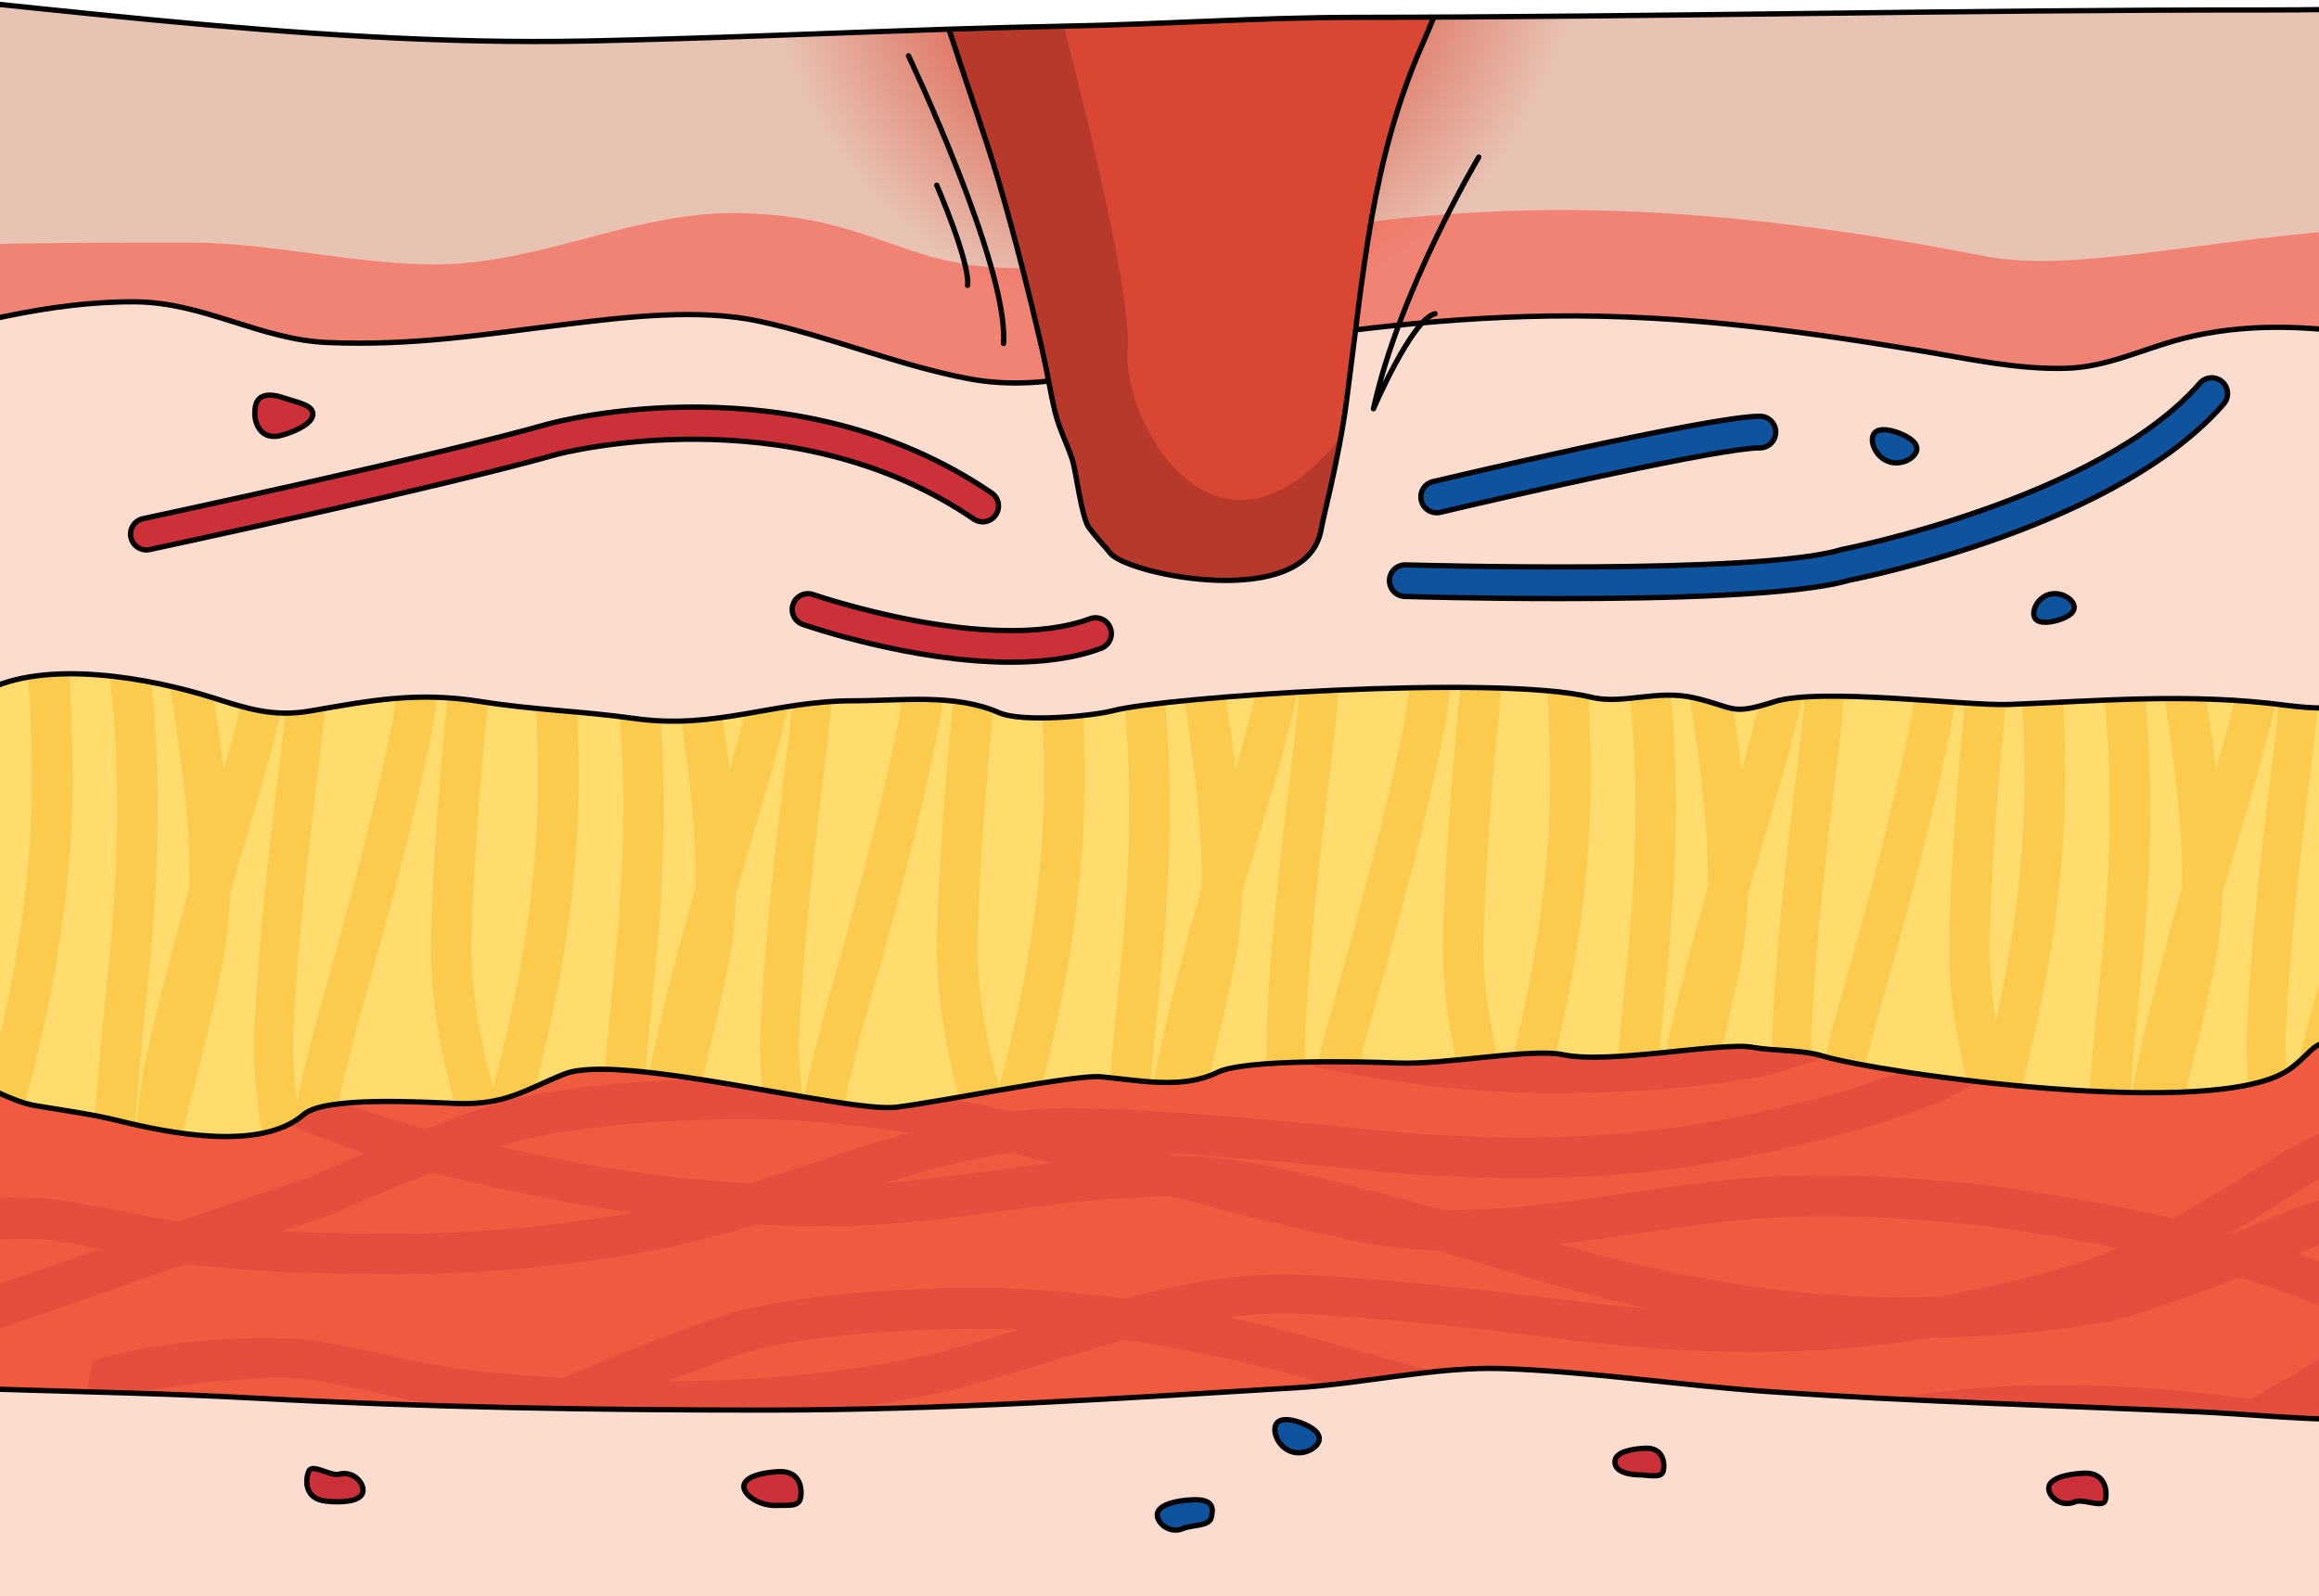 <?xml version="1.0" encoding="utf-8"?>
<!-- Generator: Adobe Illustrator 24.1.2, SVG Export Plug-In . SVG Version: 6.00 Build 0)  -->
<svg version="1.1" id="Camada_1" xmlns="http://www.w3.org/2000/svg" xmlns:xlink="http://www.w3.org/1999/xlink" x="0px" y="0px"
	 width="439.943px" height="302.878px" viewBox="0 0 439.943 302.878" enable-background="new 0 0 439.943 302.878"
	 xml:space="preserve">
<g id="Layer_3">
</g>
<g id="Layer_2">
	<path fill="#FCDCCE" d="M-420.694,255.86c-3.519,12.383-8.449,38.139-2.018,49.947c12.383,22.742,49.084,25.838,73.479,28.633
		c19.733,2.262,41.067,1.384,60.963,1.352c26.027-0.041,52.079,1.259,78.086,0.738c52.526-1.052,104.897-4.806,157.274-8.272
		c41.497-2.743,83.41-0.175,124.96-0.175c47.643,0,95.556-0.407,143.076,2.631c39.633,2.531,79.222,5.775,118.985,5.78
		c26.252,0.004,51.425-1.03,77.336-4.38c9.843-1.272,19.299-3.633,29.302-4.733c12.479-1.368,25.739-0.552,38.008-2.786
		c12.09-2.199,14.759-8.024,18.331-17.719c6.277-17.023,5.676-39.648,1.218-57.148c-6.088-23.934-44.817-21.117-66.329-21.889
		c-50.711-1.813-102.784-1.205-153.463,0.664c-37.446,1.379-77.135,6.932-114.291,0.545c-47.136-8.105-95.584-5.398-143.194-3.158
		c-40.829,1.92-80.452,6.098-121.429,1.23c-21.051-2.504-42.347,0.355-63.309,2.292c-25.69,2.37-53.564,1.765-78.577,7.55
		c-22.12,5.114-44.688-2.744-66.964-5.762c-19.305-2.615-36.928-8.229-57.14-7.621C-391.47,224.331-413.785,231.544-420.694,255.86"
		/>
	<path fill="#F05B40" d="M-423.695,242.168c3.985,13.457,14.313,20.419,29.173,21.924c43.943,4.456,87.869,4.054,131.867,8.198
		c14.007,1.322,22.692,1.741,36.285-0.827c13.187-2.496,26.525-4.301,39.741-6.669c43.751-7.844,94.376-8.641,138.735-4.05
		c32.736,3.387,64.073,2.828,96.21,4.562c32.454,1.75,64.615,2.279,97.164,2.271c33.55-0.009,67.028-2.211,100.483-4.243
		c12.745-0.775,26.587-4.038,38.99-3.637c16.641,0.542,33.923,3.216,50.638,4.379c27.173,1.893,54.419,2.612,81.627,3.841
		c17.087,0.773,40.35,4.041,56.643-2.562c25.469-10.315,33.537-50.209,11.371-66.513c-16.314-12.002-46.832-10.008-66.344-11.179
		c-38.315-2.294-76.96-3.319-115.349-4.246c-106.613-2.568-212.067-19.027-318.786-18.886
		c-52.325,0.067-104.851,3.736-157.115,1.572c-38.167-1.584-76.46,0.392-114.497,3.504c-24.1,1.975-47.616,6.935-71.676,9.117
		C-396.535,182.174-435.595,201.977-423.695,242.168z"/>
	<g>
		<path opacity="0.3" fill="#CC3038" enable-background="new    " d="M-17.482,164.544c2.395,0.905,4.765,1.848,7.082,2.772
			c5.4,2.155,10.977,4.377,16.955,6.15c9.023,2.666,18.775,4.986,31.618,7.528c19.096,3.776,38.563,5.57,56.287,5.191
			c9.737-0.209,19.743-1.534,29.418-2.814c16.566-2.195,33.693-4.462,49.324-1.032c17.262,3.791,34.323,8.689,50.197,13.422
			c27.838,8.3,51.395,12.006,74.13,11.666c10.736-0.162,24.731-0.695,37.776-3.432c7.654-1.604,31.987-11.295,38.256-14.065
			c1.66-0.733-3.481,1.133,12.12-3.953c-7.27-0.313-14.544-0.599-21.821-0.854c-9.292,3.801-25.888,10.2-31.275,11.33
			c-12.173,2.552-25.509,3.053-35.766,3.208c-21.583,0.323-44.081-3.235-70.804-11.201c-14.593-4.35-30.204-8.838-46.132-12.521
			c-11.333-0.936-22.665-1.893-33.996-2.838c-8.038,0.495-16.061,1.552-23.962,2.6c-9.826,1.301-19.1,2.527-28.243,2.723
			c-16.946,0.362-35.588-1.361-53.908-4.985c-12.494-2.469-21.937-4.715-30.625-7.283c-1.545-0.454-3.057-0.949-4.555-1.465
			c-6.609-0.111-13.222-0.167-19.84-0.158C-15.991,164.533-16.736,164.542-17.482,164.544z"/>
		<path opacity="0.3" fill="#CC3038" enable-background="new    " d="M449.284,269.392c-3.013-0.616-6.192-1.233-9.593-1.863
			c7.922-4.694,16.971-10.47,21.356-13.405c8.178,1.366,17.978,2.013,26.04,1.738c2.3-2.588,4.268-5.48,5.879-8.576
			c-5.624,0.362-12.87,0.367-19.782-0.006c5.15-2.83,12.84-7.082,24.31-13.471c0.542-3.182,0.753-6.399,0.591-9.566
			c-25.703,14.343-35.358,19.613-38.982,21.561c-1.981-0.354-3.719-0.761-5.093-1.225c-3.636-1.226-7.245-2.61-10.737-3.951
			c-2.374-0.91-4.792-1.828-7.252-2.72c1.454-0.604,2.666-1.118,3.527-1.499c2.529-1.117-10.716,3.794,57.58-19.01
			c-0.614-2.645-1.516-5.197-2.718-7.602c-70.279,23.48-56.891,18.527-59.527,19.688c-2.093,0.925-6.259,2.641-11.094,4.55
			c-0.186-0.05-0.371-0.1-0.557-0.149c6.34-3.729,12.263-7.386,14.794-9.051c2.179-1.428-9.112,5.036,48.097-25.278
			c-0.297-0.237-0.579-0.485-0.888-0.713c-2.083-1.532-4.398-2.833-6.891-3.944c-54.458,28.853-43.617,22.656-45.836,24.11
			c-3.257,2.141-12.294,7.665-20.228,12.188c-5.316-1.198-11.125-2.371-17.759-3.591c-19.145-3.521-38.633-5.051-56.352-4.433
			c-9.733,0.34-19.721,1.8-29.377,3.211c-11.695,1.71-23.669,3.45-35.225,3.188c-10.577-2.977-21.501-5.836-32.546-8.261
			c-5.808-1.274-11.679-1.854-17.568-1.988c-0.671-0.182-1.349-0.362-2.016-0.546c11.984,0.761,23.797,1.879,35.047,3.033
			c28.898,2.964,52.732,2.216,75.005-2.356c10.519-2.16,24.168-5.293,36.475-10.413c7.222-3.003,29.321-17.06,34.964-20.951
			c0.982-0.677-0.714,0.298,2.095-1.201c-4.699-0.245-9.401-0.474-14.107-0.688c-8.61,5.54-22.25,13.948-27.029,15.937
			c-11.485,4.775-24.494,7.754-34.541,9.819c-21.145,4.34-43.913,5.037-71.653,2.192c-16.683-1.711-34.609-3.368-52.627-3.883
			c-4.409-0.126-8.78,0.128-13.116,0.66c-20.714-4.754-39.193-6.765-57.116-6.256c-10.734,0.308-24.72,1.029-37.727,3.941
			c-3.291,0.736-9.664,3.019-16.347,5.605c-1.92-0.519-3.789-1.045-5.621-1.587c-5.496-1.616-10.598-3.659-16.003-5.817
			c-3.574-1.427-7.271-2.9-11.098-4.251c-11.305-3.979-34.413-5.821-45.596-3.771l-3.276,8.36c9.357-1.714,36.207-0.818,45.74,2.546
			c3.618,1.275,7.209,2.709,10.683,4.096c4.364,1.742,8.855,3.514,13.569,5.071c-4.43,1.83-8.158,3.433-10.115,4.329
			c-2.003,0.917,5.963-2.13-25.112,8.596c-3.397-0.538-6.774-1.182-10.268-1.863c-3.776-0.734-7.684-1.493-11.695-2.106
			c-11.849-1.803-34.895,0.695-45.499,4.793l-1.66,8.826c8.873-3.43,35.42-7.555,45.412-6.025c2.944,0.448,5.887,0.994,8.773,1.55
			c-8.321,2.891-18.375,6.395-30.554,10.654l4.387,7.019c18.671-6.532,32.384-11.303,42.474-14.794
			c1.315,0.179,2.639,0.349,3.982,0.484c9.362,0.938,19.376,1.4,32.468,1.503c19.465,0.151,38.924-1.716,56.268-5.392
			c5.133-1.088,10.281-2.514,15.389-4.072c5.802,0.298,11.512,0.416,17.04,0.298c9.738-0.208,19.743-1.535,29.418-2.815
			c10.818-1.433,21.874-2.886,32.598-2.774c11.437,3.09,23.292,6.07,35.292,8.535c4.856,0.998,9.75,1.506,14.657,1.683
			c5.771,1.635,11.448,3.3,16.974,4.948c8.052,2.4,15.736,4.404,23.155,6.049c-4.726-0.378-9.598-0.881-14.64-1.512
			c-15.997-2-33.188-3.975-50.492-4.854c-11.576-0.588-22.945,1.54-34.08,4.503c-11.839-1.645-23.081-2.29-34.11-1.977
			c-10.734,0.307-24.72,1.029-37.727,3.94c-6.617,1.48-25.683,9.205-34.698,13.096c-6.681-0.372-12.498-0.876-18.037-1.557
			c-5.466-0.663-10.626-1.793-16.092-2.984c-3.614-0.787-7.354-1.6-11.194-2.275c-11.348-1.984-33.548-0.075-43.827,3.636
			l-1.226,5.803c2.991,0.084,5.983,0.172,8.978,0.265c11.256-2.146,27.142-3.689,34.233-2.442c3.634,0.636,7.264,1.428,10.776,2.193
			c4.382,0.954,8.887,1.919,13.564,2.647c20.463,0.599,40.91,0.812,61.511,0.807c4.892-0.001,9.782-0.061,14.671-0.147
			c4.318-0.56,8.549-1.225,12.658-2.001c9.199-1.737,18.476-4.577,27.448-7.321c4.337-1.327,8.715-2.662,13.112-3.885
			c11.737,1.687,24.133,4.407,37.612,8.229c0.396,0.112,0.802,0.226,1.2,0.338c6.616-0.719,13.407-1.815,20.046-2.502
			c-6.378-1.7-12.641-3.447-18.729-5.173c-7.054-2-13.83-3.709-20.386-5.139c4.609-0.606,9.2-0.879,13.746-0.648
			c16.966,0.864,33.917,2.812,49.716,4.787c26.697,3.34,48.946,3.254,69.769-0.261c10.3-0.218,23.017-0.877,34.946-3.38
			c4.468-0.937,14.617-4.628,23.541-8.09c5.102,1.491,9.918,3.325,14.989,5.271c3.335,1.278,6.789,2.589,10.341,3.811
			c-6.958,4.471-17.048,10.721-23.182,14.008c-15.218-2.131-30.377-3.013-44.423-2.522c-8.012,0.279-16.193,1.32-24.223,2.465
			c19.621,0.988,39.263,1.615,58.886,2.501C426.747,268.349,438.195,269.554,449.284,269.392z M71.915,234.107
			c-6.948-0.053-12.988-0.21-18.511-0.488c13.336-4.54,8.759-2.82,10.395-3.566c3.054-1.399,10.554-4.563,18.081-7.542
			c6.52,1.667,13.709,3.265,22.279,4.962c5.236,1.036,10.498,1.907,15.746,2.641C104.861,232.857,88.405,234.235,71.915,234.107z
			 M153.046,221.018c-3.703,1.224-7.321,2.416-10.896,3.533c-11.88-0.674-24.201-2.224-36.39-4.635
			c-3.91-0.772-7.521-1.523-10.903-2.27c2.106-0.719,3.867-1.261,5.067-1.529c12.138-2.714,25.466-3.396,35.72-3.689
			c11.785-0.335,23.865,0.493,36.769,2.545C165.874,216.779,159.418,218.911,153.046,221.018z M187.91,222.18
			c-6.893,0.911-13.512,1.778-20.007,2.288c7.877-2.441,15.828-4.566,23.744-5.681c2.544,0.599,5.136,1.251,7.757,1.937
			C195.553,221.17,191.717,221.675,187.91,222.18z M170.844,258.192c-13.687,2.586-28.791,3.909-44.097,3.906
			c7.213-2.848,14.365-5.488,17.565-6.204c12.138-2.715,25.466-3.396,35.72-3.69c4.38-0.124,8.805-0.081,13.293,0.117
			C185.63,254.659,178.25,256.793,170.844,258.192z M400.207,237.502c-10.805,4.213-22.942,6.769-32.515,8.534
			c-1.688,0.046-3.326,0.079-4.886,0.103c-20.524,0.308-41.885-2.904-66.911-10.069c5.015-0.593,10.008-1.318,14.952-2.042
			c9.807-1.432,19.063-2.783,28.203-3.103c16.94-0.591,35.602,0.882,53.97,4.258c3.07,0.563,5.955,1.116,8.692,1.666
			C401.145,237.111,400.635,237.335,400.207,237.502z"/>
	</g>
	<path fill="#FCDCCE" d="M-420.694,83.193c-3.519,12.383-8.449,38.139-2.018,49.947c12.383,22.742,49.084,25.838,73.479,28.633
		c19.733,2.262,41.067,1.384,60.963,1.352c26.027-0.041,52.079,1.259,78.086,0.738c52.526-1.052,104.897-4.806,157.274-8.272
		c41.497-2.743,83.41-0.175,124.96-0.175c47.643,0,95.556-0.407,143.076,2.631c39.633,2.531,79.222,5.775,118.985,5.78
		c26.252,0.004,51.425-1.03,77.336-4.38c9.843-1.272,19.299-3.633,29.302-4.733c12.479-1.368,25.739-0.552,38.008-2.786
		c12.09-2.199,14.759-8.024,18.331-17.719c6.277-17.023,5.676-39.648,1.218-57.148c-6.088-23.934-44.817-21.117-66.329-21.889
		c-50.711-1.813-102.784-1.205-153.463,0.664c-37.446,1.379-77.135,6.932-114.291,0.545c-47.136-8.105-95.584-5.398-143.194-3.158
		c-40.829,1.92-80.452,6.098-121.429,1.23c-21.051-2.504-42.347,0.355-63.309,2.292c-25.69,2.37-53.564,1.765-78.577,7.55
		c-22.12,5.114-44.688-2.744-66.964-5.762c-19.305-2.615-36.928-8.229-57.14-7.621C-391.47,51.664-413.785,58.877-420.694,83.193"/>
	<path fill="none" stroke="#000000" stroke-linecap="round" stroke-linejoin="round" stroke-miterlimit="10" d="M-420.694,83.193
		c-3.519,12.383-8.449,38.139-2.018,49.947c12.383,22.742,49.084,25.838,73.479,28.633c19.733,2.262,41.067,1.384,60.963,1.352
		c26.027-0.041,52.079,1.259,78.086,0.738c52.526-1.052,104.897-4.806,157.274-8.272c41.497-2.743,83.41-0.175,124.96-0.175
		c47.643,0,95.556-0.407,143.076,2.631c39.633,2.531,79.222,5.775,118.985,5.78c26.252,0.004,51.425-1.03,77.336-4.38
		c9.843-1.272,19.299-3.633,29.302-4.733c12.479-1.368,25.739-0.552,38.008-2.786c12.09-2.199,14.759-8.024,18.331-17.719
		c6.277-17.023,5.676-39.648,1.218-57.148c-6.088-23.934-44.817-21.117-66.329-21.889c-50.711-1.813-102.784-1.205-153.463,0.664
		c-37.446,1.379-77.135,6.932-114.291,0.545c-47.136-8.105-95.584-5.398-143.194-3.158c-40.829,1.92-80.452,6.098-121.429,1.23
		c-21.051-2.504-42.347,0.355-63.309,2.292c-25.69,2.37-53.564,1.765-78.577,7.55c-22.12,5.114-44.688-2.744-66.964-5.762
		c-19.305-2.615-36.928-8.229-57.14-7.621C-391.47,51.664-413.785,58.877-420.694,83.193z"/>
	<path fill="none" stroke="#000000" stroke-linecap="round" stroke-linejoin="round" stroke-miterlimit="10" d="M-423.695,242.168
		c3.985,13.457,14.313,20.419,29.173,21.924c43.943,4.456,87.869,4.054,131.867,8.198c14.007,1.322,22.692,1.741,36.285-0.827
		c13.187-2.496,26.525-4.301,39.741-6.669c43.751-7.844,94.376-8.641,138.735-4.05c32.736,3.387,64.073,2.828,96.21,4.562
		c32.454,1.75,64.615,2.279,97.164,2.271c33.55-0.009,67.028-2.211,100.483-4.243c12.745-0.775,26.587-4.038,38.99-3.637
		c16.641,0.542,33.923,3.216,50.638,4.379c27.173,1.893,54.419,2.612,81.627,3.841c17.087,0.773,40.35,4.041,56.643-2.562
		c25.469-10.315,33.537-50.209,11.371-66.513c-16.314-12.002-46.832-10.008-66.344-11.179c-38.315-2.294-76.96-3.319-115.349-4.246
		c-106.613-2.568-212.067-19.027-318.786-18.886c-52.325,0.067-104.851,3.736-157.115,1.572
		c-38.167-1.584-76.46,0.392-114.497,3.504c-24.1,1.975-47.616,6.935-71.676,9.117
		C-396.535,182.174-435.595,201.977-423.695,242.168z"/>
	<path fill="#FFDC6D" d="M-371.312,204.647c6.904-1.622,5.896,0.313,13.413,2.147c7.572,1.85,14.403,0.405,19.586-4.493
		c10.481,5.332,33.029,17.292,39.273,0.153c9.756,3.597,24.416,1.594,32.78-3.521c10.87,13.287,25.967,21.997,45.377,14.523
		c3.543-1.363,9.767-7.746,13.294-7.602c5.05,0.204,10.054,6.707,16.622,7.638c9.935,1.411,15.183-3.729,22.661-4.847
		c6.086-0.908,15.456,4.171,21.756,4.813c12.626,1.292,24.914,0.779,29.165-10.849c9.138,11.159,39.702,15.398,47.727,1.229
		c9.552,6.282,27.963,10.433,35.229-1.193c-3.383,5.409,25.437,1.826,25.479,1.83c5.143,0.391,10.262,4.406,15.662,5.328
		c5.499,0.938,10.539,1.565,15.936,2.902c9.539,2.36,26.909,5.81,34.96-1.214c4.022-3.507,22.564-2.346,28.906-2.102
		c9.476,0.364,13.113-2.616,20.626-5.606c10.283-4.09,53.564,7.396,62.791,6.323c8.535-0.995,33.87-6.246,38.948-5.777
		c7.32,0.676,15.437,2.434,22.069-0.833c5.114-2.517,26.877-2.098,34.105-1.782c8.986,0.389,25.384-2.855,31.448-1.579
		c8.861,1.865,30.068-2.452,35.872-1.416c4.466,0.801,9.176,0.393,13.442,1.681c10.636,3.208,74.789,12.387,88.548,2.488
		c4.307-3.098,4.453-5.577,9.323-5.255c3.531,0.236,7.927,3.917,11.758,4.591c24.826,4.355,44.552-14.711,47.787-36.143
		c2.096-13.85-1.3-31.135-19.819-31.695c-7.629-0.232-13.719-2.322-21.315-1.7c-10.725,0.883-17.923,2.548-28.395,1.153
		c-18.329-2.438-36.341-0.76-52.624-0.157c-8.041,0.296-35.873-3.282-44.464-0.529c-8.441,2.708-7.385,1.076-15.207-0.733
		c-7.117-1.649-13.552,1.354-19.569-0.121c-17.745-4.358-81.069-0.041-90.781,2.58c-3.432,0.926-17.031,2.336-21.569,0.345
		c-8.344-3.664-18.584-2.242-27.608-2.242c-15.066,0-26,5.531-41.45,3.365c-10.516-1.473-18.853-1.572-29.34-3.236
		c-12.19-1.931-21.02-0.134-32.311,1.814c-6.925,1.197-12.056-0.502-18.221-2.47c-11.871-3.785-31.992-7.501-43.559-1.227
		c-6.146-6.369-10.495-6.583-18.279-4.383c-3.53,1.002-3.863,2.666-7.791,2.488c-5.471-0.25-10.321-3.959-16.472-4.062
		c-7.622-0.129-13.711,4.692-20.319,3.552c-5.826-1.007-10.262-4.611-17.083-4.972c-8.141-0.431-16.32,0-24.324,1.241
		c-5.106,0.791-10.913,1.406-15.756,3.115c-2.447,0.871-7.397,5.11-9.567,5.33c-4.157,0.418-8.244-3.271-12.49-3.924
		c-9.35-1.438-15.667,4.698-24.067,5.326c-2.913,0.22-4.881-1.327-7.907-1.447c-4.9-0.201-5.769,1.758-10.177,2.834
		c-7.932,1.928-13.996-0.291-21.897,3.593c-5.638-6.993-16.037-6.737-25.028-6.238c-6.186,0.346-14.451,4.568-20.397,3.554
		c-4.296-0.734-9.999-4.597-14.869-5.816c-6.604-1.649-12.529-4.123-19.595-4.06c-11.447,0.101-20.956,4.249-32.291,2.291
		c-4.504-0.776-8.649-1.911-13.305-1.438c-3.839,0.392-7.468,3.615-10.766,4.047c-6.038,0.791-12.444-5.637-21.072-4.047
		c-3.686,0.683-6.604,3.026-10.374,3.383c-5.8,0.546-12.107-1.357-18.069-1.418c-9.852-0.098-20.297-3.527-28.035,3.242
		c-7.006,6.127-10.796,16.274-12.98,24.581c-3.173,12.075-5.273,23.838,1.423,35.367
		C-423.139,212.906-390.903,209.243-371.312,204.647z"/>
	<path fill="#E8C2B3" d="M-54.038-4.213C1.069-0.148,55.907,8.906,111.373,7.781c30.329-0.619,60.593-2.258,90.977-2.828
		c18.205-0.342,36.333-1.637,54.551-1.658c57.576-0.065,115.144-1.443,172.713-1.402c17.421,0.014,35.039-0.7,52.444,0
		c7.824,0.314,14.439,0.829,21.098,4.715c12.639,7.375,19.988,23.621,11,36.137c-5.686,7.909-16.999,10.213-27.244,9.656
		c-14.137-0.767-27.216-1.951-41.638-1.4c-38.986,1.492-78.251,2.768-117.232,2.768c-34.877,0-69.563,4.507-104.461,2.84
		c-30.221-1.443-59.859-2.145-90.043-2.137c-32.811,0.003-65.406-0.703-98.265-0.703c-40.371,0-80.241,4.907-120.724,4.907
		c-27.262,0-53.57,3.11-80.683,5.1c-24.17,1.772-48.409-1.71-72.536-2.312c-32.939-0.824-66.026-3.875-98.965-3.506
		c-16.752,0.189-33.512,1.482-50.241,2.121c-12.824,0.487-20.817,2.684-28.776-8.259c-5.746-7.899-7.192-18.325-6.048-27.53
		c1.181-9.498,9.29-18.639,17.845-23.902c10.742-6.611,19.05-3.792,30.976-2.684c23.252,2.166,46.074,7.777,69.361,9.705
		c29.951,2.481,59.682-0.527,89.391-3.502C-161.46-1.471-108.207-8.209-54.038-4.213"/>
	<path fill="#F18374" d="M-266.865,72.699c17.258,1.375,30.364,4.229,47.637,0.873c22.951-4.465,47.846-2.113,71.33-2.279
		c12.392-0.088,22.736-5.865,35.161-6.309c14.564-0.52,28.86,1.774,42.963,4.399C-36.556,75.564-7.598,57.09,25.57,57.272
		C38.699,57.344,49.3,64.481,62.186,65c16.492,0.666,29.646-1.568,45.694-3.521c11.32-1.376,24.747-2.945,36.031-0.542
		c13.343,2.841,26.375,8.386,39.901,10.937c13.976,2.633,26.49-1.881,40.08-4.258c21.627-3.783,43.452-6.865,65.409-7.541
		c26.268-0.811,49.43,2.25,75.146,6.506c9.037,1.498,18.18,3.555,27.419,3.311c7.978-0.209,14.519-3.663,22.072-5.607
		c23.359-6.017,47.563,1.821,69.881,6.816c5.181,1.157,10.682,3.734,16.11,2.906c2.111-6.258,4.04-23.409-2.391-28.663
		c-6.953-5.685-31.072-2.091-39.593-2.091c-31.948,0-62.406,9.073-81.227,5.386c-96.96-18.999-130.108-1.822-176.887,1.965
		c-27.617,2.235-31.509-9.346-58.882-10.151c-18.521-0.545-34.782,7.949-53.146,9.496c-16.065,1.354-34.958-3.922-51.157-3.892
		c-16.828,0.035-33.154-0.128-49.925,0.705c-13.806,0.685-29.801,2.702-43.228-0.863c-15.485-4.108-30.101-8.852-46.4-9.672
		c-20.977-1.051-41.802,0.956-62.603,2.824c-35.541,3.19-69.194,14.903-105.479,11.231c-8.398-0.851-16.697-4.135-25.055-4.942
		c-7.949-0.767-16.164-0.005-24.09-0.72c-15.402-1.392-31.95-3.388-47.146-2.067c-15.103,1.31-30.881-0.89-43.264,8.94
		c-5.435,4.313-6.327,9.602-0.398,14.017c19.396,14.437,44.116-16.537,63.965-1.628c8.887,6.673,14.093,11.294,26.533,11.617
		C-302.501,75.971-284.863,71.26-266.865,72.699"/>
	<path fill="none" stroke="#000000" stroke-linecap="round" stroke-linejoin="round" stroke-miterlimit="10" d="M-13.277,46.76
		c-13.807,0.687-29.802,2.703-43.229-0.863c-15.484-4.107-30.1-8.852-46.399-9.67c-20.977-1.053-41.803,0.955-62.603,2.822
		c-35.541,3.191-69.194,14.903-105.479,11.231c-8.398-0.851-16.698-4.134-25.056-4.94c-7.949-0.768-16.163-0.005-24.089-0.721
		c-15.403-1.393-31.95-3.387-47.146-2.066c-15.103,1.308-30.881-0.891-43.264,8.939c-5.437,4.313-6.328,9.602-0.399,14.016
		c19.396,14.438,44.116-16.537,63.966-1.627c8.887,6.672,14.093,11.293,26.533,11.618c17.941,0.472,35.579-4.239,53.577-2.801
		c17.258,1.377,30.364,4.229,47.637,0.873c22.951-4.464,47.846-2.113,71.331-2.277c12.392-0.089,22.736-5.866,35.161-6.311
		c14.564-0.519,28.859,1.774,42.963,4.399c33.217,6.183,62.175-12.291,95.344-12.111C38.699,57.344,49.299,64.48,62.187,65
		c16.492,0.667,29.645-1.568,45.693-3.521c11.321-1.377,24.747-2.945,36.031-0.541c13.343,2.84,26.375,8.385,39.902,10.936
		c13.975,2.633,26.489-1.88,40.08-4.258c21.627-3.784,43.452-6.865,65.408-7.541c26.268-0.811,49.431,2.249,75.146,6.507
		c9.037,1.497,18.179,3.554,27.419,3.31c7.979-0.209,14.519-3.662,22.073-5.607c23.357-6.016,47.561,1.822,69.88,6.816
		c5.18,1.158,10.681,3.734,16.111,2.906c2.109-6.258,4.04-23.408-2.393-28.664c-6.953-5.683-31.071-2.09-39.592-2.09"/>
	<path fill="none" d="M-371.312,204.647c6.904-1.622,5.896,0.313,13.413,2.147c7.572,1.85,14.403,0.405,19.586-4.493
		c10.481,5.332,33.029,17.292,39.273,0.153c9.756,3.597,24.416,1.594,32.78-3.521c10.87,13.287,25.967,21.997,45.377,14.523
		c3.543-1.363,9.767-7.746,13.294-7.602c5.05,0.204,10.054,6.707,16.622,7.638c9.935,1.411,15.183-3.729,22.661-4.847
		c6.086-0.908,15.456,4.171,21.756,4.813c12.626,1.292,24.914,0.779,29.165-10.849c9.138,11.159,39.702,15.398,47.727,1.229
		c9.552,6.282,27.963,10.433,35.229-1.193c-3.383,5.409,25.437,1.826,25.479,1.83c5.143,0.391,10.262,4.406,15.662,5.328
		c5.499,0.938,10.539,1.565,15.936,2.902c9.539,2.36,26.909,5.81,34.96-1.214c4.022-3.507,22.564-2.346,28.906-2.102
		c9.476,0.364,13.113-2.616,20.626-5.606c10.283-4.09,53.564,7.396,62.791,6.323c8.535-0.995,33.87-6.246,38.948-5.777
		c7.32,0.676,15.437,2.434,22.069-0.833c5.114-2.517,26.877-2.098,34.105-1.782c8.986,0.389,25.384-2.855,31.448-1.579
		c8.861,1.865,30.068-2.452,35.872-1.416c4.466,0.801,9.176,0.393,13.442,1.681c10.636,3.208,74.789,12.387,88.548,2.488
		c4.307-3.098,4.453-5.577,9.323-5.255c3.531,0.236,7.927,3.917,11.758,4.591c24.826,4.355,44.552-14.711,47.787-36.143
		c2.096-13.85-1.3-31.135-19.819-31.695c-7.629-0.232-13.719-2.322-21.315-1.7c-10.725,0.883-17.923,2.548-28.395,1.153
		c-18.329-2.438-36.341-0.76-52.624-0.157c-8.041,0.296-35.873-3.282-44.464-0.529c-8.441,2.708-7.385,1.076-15.207-0.733
		c-7.117-1.649-13.552,1.354-19.569-0.121c-17.745-4.358-81.069-0.041-90.781,2.58c-3.432,0.926-17.031,2.336-21.569,0.345
		c-8.344-3.664-18.584-2.242-27.608-2.242c-15.066,0-26,5.531-41.45,3.365c-10.516-1.473-18.853-1.572-29.34-3.236
		c-12.19-1.931-21.02-0.134-32.311,1.814c-6.925,1.197-12.056-0.502-18.221-2.47c-11.871-3.785-31.992-7.501-43.559-1.227
		c-6.146-6.369-10.495-6.583-18.279-4.383c-3.53,1.002-3.863,2.666-7.791,2.488c-5.471-0.25-10.321-3.959-16.472-4.062
		c-7.622-0.129-13.711,4.692-20.319,3.552c-5.826-1.007-10.262-4.611-17.083-4.972c-8.141-0.431-16.32,0-24.324,1.241
		c-5.106,0.791-10.913,1.406-15.756,3.115c-2.447,0.871-7.397,5.11-9.567,5.33c-4.157,0.418-8.244-3.271-12.49-3.924
		c-9.35-1.438-15.667,4.698-24.067,5.326c-2.913,0.22-4.881-1.327-7.907-1.447c-4.9-0.201-5.769,1.758-10.177,2.834
		c-7.932,1.928-13.996-0.291-21.897,3.593c-5.638-6.993-16.037-6.737-25.028-6.238c-6.186,0.346-14.451,4.568-20.397,3.554
		c-4.296-0.734-9.999-4.597-14.869-5.816c-6.604-1.649-12.529-4.123-19.595-4.06c-11.447,0.101-20.956,4.249-32.291,2.291
		c-4.504-0.776-8.649-1.911-13.305-1.438c-3.839,0.392-7.468,3.615-10.766,4.047c-6.038,0.791-12.444-5.637-21.072-4.047
		c-3.686,0.683-6.604,3.026-10.374,3.383c-5.8,0.546-12.107-1.357-18.069-1.418c-9.852-0.098-20.297-3.527-28.035,3.242
		c-7.006,6.127-10.796,16.274-12.98,24.581c-3.173,12.075-5.273,23.838,1.423,35.367
		C-423.139,212.906-390.903,209.243-371.312,204.647z"/>
	<g>
		<path fill="#CC3038" d="M27.761,104.354c-1.385,0-2.63-0.965-2.931-2.375c-0.346-1.62,0.688-3.214,2.308-3.56
			c0.545-0.116,54.826-11.719,76.808-17.952c1.917-0.526,46.792-12.414,84.175,13.075c1.369,0.933,1.722,2.8,0.789,4.168
			c-0.933,1.369-2.799,1.724-4.168,0.789c-35.116-23.941-78.747-12.371-79.184-12.252c-22.146,6.28-76.619,17.924-77.167,18.041
			C28.179,104.333,27.969,104.354,27.761,104.354z"/>
	</g>
	<g>
		<path fill="#CC3038" d="M191.761,125.657c-18.593,0-38.368-6.791-39.461-7.171c-1.564-0.545-2.391-2.254-1.846-3.819
			c0.544-1.564,2.253-2.391,3.819-1.847c0.335,0.116,33.712,11.571,52.52,4.59c1.554-0.577,3.28,0.215,3.856,1.769
			c0.577,1.554-0.215,3.28-1.769,3.856C203.759,124.936,197.823,125.657,191.761,125.657z"/>
	</g>
	<g>
		<path fill="#0F529E" d="M272.547,97.304c-1.358,0-2.589-0.929-2.916-2.309c-0.382-1.612,0.615-3.229,2.228-3.611
			c2.136-0.506,52.423-12.396,62.021-12.396c1.657,0,3,1.343,3,3s-1.343,3-3,3c-7.39,0-46.277,8.831-60.639,12.233
			C273.009,97.277,272.776,97.304,272.547,97.304z"/>
	</g>
	<g>
		<path fill="#0F529E" d="M295.923,113.591c-15.473,0-28.227-0.369-29.416-0.404c-1.656-0.049-2.958-1.432-2.909-3.088
			c0.05-1.656,1.394-2.947,3.089-2.909c0.663,0.019,66.694,1.929,82.54-2.873c0.1-0.03,0.202-0.055,0.304-0.075
			c0.485-0.093,48.722-9.58,67.803-31.522c1.087-1.25,2.982-1.382,4.232-0.295c1.25,1.087,1.382,2.982,0.295,4.232
			c-20.086,23.099-67.433,32.741-71.047,33.448C341.163,112.957,316.208,113.591,295.923,113.591z"/>
	</g>
	<path fill="#CC3038" d="M59.353,78.574c0,1.695-2.962,3.185-5.887,4.02c-3.988,1.14-5.127-2.324-5.127-4.02s0.19-4.842,5.507-3.07
		C56.731,76.467,59.353,76.879,59.353,78.574z"/>
	<path fill="#CC3038" d="M242.947,98.213c-1.205,1.192-4.347,0.134-6.998-1.357c-3.614-2.034-1.954-5.28-0.748-6.473
		s3.39,2.512,5.058,2.748C243.271,93.558,244.152,97.021,242.947,98.213z"/>
	<path fill="#CC3038" d="M388.703,282.072c0.399-1.647,3.628-2.397,6.667-2.521c4.144-0.169,4.436,3.466,4.037,5.114
		c-0.399,1.647-4.204-0.357-5.747,0.318C390.873,286.203,388.304,283.721,388.703,282.072z"/>
	<path fill="#CC3038" d="M141.14,281.775c0.399-1.647,3.628-2.397,6.667-2.521c4.144-0.169,4.436,3.466,4.037,5.114
		c-0.399,1.647-2.619,1.213-4.301,1.305C143.857,285.877,140.741,283.424,141.14,281.775z"/>
	<path fill="#CC3038" d="M68.759,283.379c-0.646,1.567-3.952,1.815-6.974,1.473c-4.121-0.467-3.855-4.103-3.208-5.671
		c0.646-1.567,4.1,0.995,5.729,0.563C67.246,278.965,69.406,281.812,68.759,283.379z"/>
	<path fill="#CC3038" d="M306.436,276.957c0.339-1.401,3.086-2.039,5.671-2.145c3.524-0.143,3.773,2.948,3.434,4.351
		c-0.34,1.401-2.83,0.739-4.262,0.72C307.103,279.826,306.097,278.358,306.436,276.957z"/>
	<path fill="#0F529E" d="M219.587,287.115c0.399-1.647,3.628-2.397,6.667-2.521c4.144-0.169,3.93,1.763,3.531,3.411
		s-3.698,1.346-5.241,2.021C221.757,291.246,219.188,288.764,219.587,287.115z"/>
	<path fill="#0F529E" d="M250.187,273.541c-0.531,1.435-3.059,2.711-5.327,1.872s-3.416-3.478-2.884-4.912
		c0.531-1.436,2.555-1.354,4.823-0.516S250.718,272.105,250.187,273.541z"/>
	<path fill="#0F529E" d="M363.55,85.697c-0.531,1.435-3.059,2.711-5.327,1.872s-3.416-3.478-2.884-4.912
		c0.531-1.436,2.555-1.354,4.823-0.516S364.082,84.262,363.55,85.697z"/>
	<path fill="#0F529E" d="M385.887,116.924c-0.361-1.321,0.814-3.568,2.903-4.139c2.089-0.571,4.3,0.752,4.661,2.074
		s-1.155,2.318-3.244,2.889C388.119,118.318,386.248,118.247,385.887,116.924z"/>
	<g>
		<path fill="none" stroke="#000000" stroke-linecap="round" stroke-linejoin="round" stroke-miterlimit="10" d="M27.761,104.354
			c-1.385,0-2.63-0.965-2.931-2.375c-0.346-1.62,0.688-3.214,2.308-3.56c0.545-0.116,54.826-11.719,76.808-17.952
			c1.917-0.526,46.792-12.414,84.175,13.075c1.369,0.933,1.722,2.8,0.789,4.168c-0.933,1.369-2.799,1.724-4.168,0.789
			c-35.116-23.941-78.747-12.371-79.184-12.252c-22.146,6.28-76.619,17.924-77.167,18.041
			C28.179,104.333,27.969,104.354,27.761,104.354z"/>
	</g>
	<g>
		<path fill="none" stroke="#000000" stroke-linecap="round" stroke-linejoin="round" stroke-miterlimit="10" d="M191.761,125.657
			c-18.593,0-38.368-6.791-39.461-7.171c-1.564-0.545-2.391-2.254-1.846-3.819c0.544-1.564,2.253-2.391,3.819-1.847
			c0.335,0.116,33.712,11.571,52.52,4.59c1.554-0.577,3.28,0.215,3.856,1.769c0.577,1.554-0.215,3.28-1.769,3.856
			C203.759,124.936,197.823,125.657,191.761,125.657z"/>
	</g>
	<g>
		<path fill="none" stroke="#000000" stroke-linecap="round" stroke-linejoin="round" stroke-miterlimit="10" d="M272.547,97.304
			c-1.358,0-2.589-0.929-2.916-2.309c-0.382-1.612,0.615-3.229,2.228-3.611c2.136-0.506,52.423-12.396,62.021-12.396
			c1.657,0,3,1.343,3,3s-1.343,3-3,3c-7.39,0-46.277,8.831-60.639,12.233C273.009,97.277,272.776,97.304,272.547,97.304z"/>
	</g>
	<g>
		<path fill="none" stroke="#000000" stroke-linecap="round" stroke-linejoin="round" stroke-miterlimit="10" d="M295.923,113.591
			c-15.473,0-28.227-0.369-29.416-0.404c-1.656-0.049-2.958-1.432-2.909-3.088c0.05-1.656,1.394-2.947,3.089-2.909
			c0.663,0.019,66.694,1.929,82.54-2.873c0.1-0.03,0.202-0.055,0.304-0.075c0.485-0.093,48.722-9.58,67.803-31.522
			c1.087-1.25,2.982-1.382,4.232-0.295c1.25,1.087,1.382,2.982,0.295,4.232c-20.086,23.099-67.433,32.741-71.047,33.448
			C341.163,112.957,316.208,113.591,295.923,113.591z"/>
	</g>
	<path fill="none" stroke="#000000" stroke-linecap="round" stroke-linejoin="round" stroke-miterlimit="10" d="M59.353,78.574
		c0,1.695-2.962,3.185-5.887,4.02c-3.988,1.14-5.127-2.324-5.127-4.02s0.19-4.842,5.507-3.07
		C56.731,76.467,59.353,76.879,59.353,78.574z"/>
	<path fill="none" stroke="#000000" stroke-linecap="round" stroke-linejoin="round" stroke-miterlimit="10" d="M388.703,282.072
		c0.399-1.647,3.628-2.397,6.667-2.521c4.144-0.169,4.436,3.466,4.037,5.114c-0.399,1.647-4.204-0.357-5.747,0.318
		C390.873,286.203,388.304,283.721,388.703,282.072z"/>
	<path fill="none" stroke="#000000" stroke-linecap="round" stroke-linejoin="round" stroke-miterlimit="10" d="M141.14,281.775
		c0.399-1.647,3.628-2.397,6.667-2.521c4.144-0.169,4.436,3.466,4.037,5.114c-0.399,1.647-2.619,1.213-4.301,1.305
		C143.857,285.877,140.741,283.424,141.14,281.775z"/>
	<path fill="none" stroke="#000000" stroke-linecap="round" stroke-linejoin="round" stroke-miterlimit="10" d="M68.759,283.379
		c-0.646,1.567-3.952,1.815-6.974,1.473c-4.121-0.467-3.855-4.103-3.208-5.671c0.646-1.567,4.1,0.995,5.729,0.563
		C67.246,278.965,69.406,281.812,68.759,283.379z"/>
	<path fill="none" stroke="#000000" stroke-linecap="round" stroke-linejoin="round" stroke-miterlimit="10" d="M306.436,276.957
		c0.339-1.401,3.086-2.039,5.671-2.145c3.524-0.143,3.773,2.948,3.434,4.351c-0.34,1.401-2.83,0.739-4.262,0.72
		C307.103,279.826,306.097,278.358,306.436,276.957z"/>
	<path fill="none" stroke="#000000" stroke-linecap="round" stroke-linejoin="round" stroke-miterlimit="10" d="M219.587,287.115
		c0.399-1.647,3.628-2.397,6.667-2.521c4.144-0.169,3.93,1.763,3.531,3.411s-3.698,1.346-5.241,2.021
		C221.757,291.246,219.188,288.764,219.587,287.115z"/>
	<path fill="none" stroke="#000000" stroke-linecap="round" stroke-linejoin="round" stroke-miterlimit="10" d="M250.187,273.541
		c-0.531,1.435-3.059,2.711-5.327,1.872s-3.416-3.478-2.884-4.912c0.531-1.436,2.555-1.354,4.823-0.516
		S250.718,272.105,250.187,273.541z"/>
	<path fill="none" stroke="#000000" stroke-linecap="round" stroke-linejoin="round" stroke-miterlimit="10" d="M363.55,85.697
		c-0.531,1.435-3.059,2.711-5.327,1.872s-3.416-3.478-2.884-4.912c0.531-1.436,2.555-1.354,4.823-0.516
		S364.082,84.262,363.55,85.697z"/>
	<path fill="none" stroke="#000000" stroke-linecap="round" stroke-linejoin="round" stroke-miterlimit="10" d="M385.887,116.924
		c-0.361-1.321,0.814-3.568,2.903-4.139c2.089-0.571,4.3,0.752,4.661,2.074s-1.155,2.318-3.244,2.889
		C388.119,118.318,386.248,118.247,385.887,116.924z"/>
	<polygon fill="none" points="0,302.878 439.943,302.878 439.943,0.998 0,0 	"/>
	<g opacity="0.3">
		<path fill="#EEA500" d="M170.22,138.111c-3.558,17.312-8.227,34.438-12.745,50.373c-1.927,6.798-3.578,13.332-4.975,19.665
			c2.738,0.465,5.317,0.884,7.646,1.22c1.319-5.914,2.866-12.017,4.667-18.367c4.572-16.136,9.309-33.504,12.935-51.161
			c0.476-2.317,0.837-4.644,1.111-6.975c-2.562-0.179-5.171-0.175-7.768-0.111C170.863,134.556,170.583,136.344,170.22,138.111z"/>
		<path fill="#EEA500" d="M102.022,145.164c0.284,18.943-2.425,38.594-8.477,61.185c-2.571-9.51-4.346-19.07-4.078-28.489
			c0.433-15.091,1.689-30.182,3.099-44.533c-0.495-0.073-0.973-0.134-1.477-0.214c-2.168-0.344-4.226-0.563-6.214-0.691
			c-1.419,14.478-2.684,29.72-3.122,45.037c-0.311,10.864,1.669,21.501,4.507,31.925c0.083,0.003,0.173,0.007,0.252,0.01
			c6.845,0.264,10.646-1.222,15.06-3.192c5.867-22.577,8.503-42.462,8.214-61.746c-0.043-2.894-0.117-6.029-0.25-9.314
			c-2.624-0.237-5.208-0.458-7.832-0.712C101.885,138.23,101.972,141.858,102.022,145.164z"/>
		<path fill="#EEA500" d="M25.643,213.418c0.713-9.53,1.604-18.907,2.529-27.916c2.143-20.889,2.334-39.125,0.555-56.045
			c-2.565-0.494-5.228-0.904-7.908-1.186c1.964,16.788,1.851,34.972-0.308,56.022c-0.907,8.841-1.792,18.037-2.507,27.405
			c1.531,0.295,3.072,0.619,4.644,1.009C23.576,212.938,24.582,213.178,25.643,213.418z"/>
		<path fill="#EEA500" d="M43.652,169.572c1.635-5.771,3.3-11.448,4.948-16.974c1.775-5.954,3.33-11.704,4.687-17.298
			c-2.658-0.098-5.132-0.598-7.646-1.291c-0.968,3.938-2.031,7.955-3.212,12.079c-0.54-4.568-1.193-9.114-1.852-13.625
			c-0.007-0.003-0.014-0.005-0.021-0.007c-2.446-0.78-5.247-1.556-8.247-2.243c0.145,0.996,0.29,1.991,0.434,2.98
			c1.71,11.695,3.45,23.669,3.188,35.225c-2.977,10.577-5.836,21.501-8.261,32.546c-0.91,4.146-1.46,8.322-1.752,12.515
			c2.633,0.589,5.606,1.17,8.694,1.585c2.661-10.054,5.208-20.381,7.355-30.835C42.968,179.373,43.476,174.479,43.652,169.572z"/>
		<path fill="#EEA500" d="M124.172,185.502c1.836-17.904,2.244-33.863,1.204-48.714c-1.604-0.069-3.244-0.201-4.946-0.439
			c-0.979-0.137-1.922-0.252-2.867-0.368c1.134,14.641,0.781,30.441-1.052,48.313c-0.622,6.061-1.234,12.288-1.79,18.622
			c2.309,0.037,4.916,0.225,7.729,0.522C122.985,197.346,123.572,191.346,124.172,185.502z"/>
		<path fill="#EEA500" d="M13.788,144.454c-0.075-4.97-0.233-10.642-0.649-16.591c-2.687,0.013-5.31,0.207-7.787,0.633
			c0.435,5.959,0.595,11.679,0.67,16.668c0.284,18.955-2.429,38.617-8.489,61.226c2.372,1.031,4.766,2.228,7.211,2.95
			C11.197,185.456,14.089,164.628,13.788,144.454z"/>
		<path fill="#EEA500" d="M151.688,195.125c0.864-16.967,2.812-33.918,4.787-49.717c0.526-4.203,0.957-8.285,1.313-12.279
			c-2.603,0.166-5.102,0.465-7.538,0.834c-0.313,3.301-0.68,6.668-1.112,10.12c-2,15.997-3.975,33.188-4.854,50.492
			c-0.208,4.097-0.071,8.167,0.318,12.212c2.628,0.455,5.197,0.903,7.648,1.32C151.712,203.756,151.47,199.419,151.688,195.125z"/>
		<path fill="#EEA500" d="M349.876,132.131c-2.707-0.047-5.247-0.018-7.469,0.127c-0.343,3.842-0.764,7.776-1.27,11.825
			c-2,15.997-3.975,33.188-4.854,50.492c-0.078,1.536-0.105,3.068-0.092,4.598c2.508,0.192,5.028,0.282,7.451,0.726
			c-0.035-1.596-0.036-3.188,0.045-4.773c0.864-16.967,2.812-33.918,4.787-49.717C349.044,140.855,349.506,136.44,349.876,132.131z"
			/>
		<path fill="#EEA500" d="M60.475,145.408c0.469-3.749,0.863-7.401,1.197-10.983c-0.95,0.165-1.909,0.332-2.893,0.502
			c-1.643,0.284-3.183,0.4-4.661,0.394c-0.284,2.867-0.607,5.781-0.98,8.763c-2,15.997-3.975,33.188-4.854,50.492
			c-0.35,6.899,0.269,13.726,1.45,20.473c3.053-0.613,5.78-1.728,7.875-3.554c1.166-1.017,3.556-1.639,6.511-2.007
			c1.324-5.951,2.881-12.093,4.693-18.485c4.572-16.136,9.309-33.504,12.935-51.161c0.513-2.496,0.887-5.003,1.167-7.515
			c-2.688-0.09-5.257-0.006-7.792,0.199c-0.229,1.879-0.522,3.743-0.901,5.586c-3.558,17.312-8.227,34.438-12.745,50.373
			c-2,7.054-3.709,13.83-5.139,20.386c-0.607-4.608-0.879-9.2-0.648-13.745C56.552,178.158,58.499,161.207,60.475,145.408z"/>
		<path fill="#EEA500" d="M198.022,145.164c0.284,18.943-2.425,38.594-8.477,61.185c-2.571-9.51-4.346-19.07-4.078-28.489
			c0.418-14.576,1.605-29.146,2.956-43.056c-2.418-0.925-4.976-1.466-7.608-1.761c-1.394,14.293-2.63,29.316-3.062,44.415
			c-0.299,10.452,1.524,20.694,4.19,30.737c5.169-0.899,10.897-1.92,15.81-2.69c5.741-22.29,8.32-41.965,8.035-61.051
			c-0.041-2.713-0.106-5.634-0.224-8.695c-2.382,0.26-5.151,0.452-7.78,0.474C197.911,139.378,197.98,142.387,198.022,145.164z"/>
		<path fill="#EEA500" d="M301.788,144.454c-0.057-3.745-0.161-7.893-0.386-12.253c-2.097-0.48-4.769-0.85-7.878-1.123
			c0.306,5.023,0.434,9.822,0.498,14.086c0.257,17.176-1.956,34.939-6.879,54.941c3.124-0.248,5.918-0.363,7.992-0.165
			C299.907,179.913,302.049,161.937,301.788,144.454z"/>
		<path fill="#EEA500" d="M281.468,177.859c0.46-16.058,1.853-32.111,3.371-47.276c-2.468-0.081-5.072-0.126-7.77-0.139
			c-1.497,15.062-2.857,30.999-3.315,47.014c-0.229,8.022,0.794,15.921,2.485,23.702c2.606-0.25,5.273-0.538,7.82-0.781
			C282.333,192.848,281.255,185.309,281.468,177.859z"/>
		<path fill="#EEA500" d="M266.22,138.111c-3.558,17.312-8.227,34.438-12.745,50.373c-1.261,4.446-2.393,8.771-3.425,13.012
			c2.776-0.033,5.505-0.018,7.954,0.021c0.861-3.436,1.793-6.935,2.808-10.516c4.572-16.136,9.309-33.504,12.935-51.161
			c0.641-3.12,1.077-6.256,1.36-9.4c-2.531,0.002-5.134,0.03-7.774,0.081C267.085,133.081,266.732,135.615,266.22,138.111z"/>
		<path fill="#EEA500" d="M245.138,144.083c-2,15.997-3.975,33.188-4.854,50.492c-0.124,2.438-0.121,4.868-0.021,7.289
			c2.324-0.169,4.86-0.272,7.424-0.329c-0.095-2.145-0.106-4.283,0.001-6.41c0.864-16.967,2.812-33.918,4.787-49.717
			c0.622-4.967,1.124-9.779,1.507-14.458c-2.522,0.11-5.029,0.235-7.494,0.374C246.131,135.462,245.686,139.705,245.138,144.083z"/>
		<path fill="#EEA500" d="M433.688,195.125c0.864-16.967,2.812-33.918,4.787-49.717c0.473-3.779,0.869-7.46,1.205-11.069
			c-1.898-0.064-3.869-0.216-5.977-0.497c-0.475-0.063-0.949-0.112-1.423-0.17c-0.319,3.393-0.696,6.857-1.141,10.411
			c-2,15.997-3.975,33.188-4.854,50.492c-0.192,3.786-0.089,7.551,0.233,11.292c3-0.63,5.485-1.481,7.275-2.599
			C433.609,200.542,433.55,197.824,433.688,195.125z"/>
		<path fill="#EEA500" d="M391.788,144.454c-0.052-3.454-0.144-7.249-0.334-11.238c-2.634,0.128-5.235,0.255-7.795,0.364
			c0.208,4.108,0.31,8.036,0.364,11.584c0.229,15.271-1.497,31.01-5.341,48.37c-0.883-5.246-1.361-10.482-1.213-15.675
			c0.429-14.962,1.668-29.922,3.063-44.164c-1.865,0.029-4.566-0.103-7.749-0.303c-1.38,14.188-2.6,29.09-3.028,44.065
			c-0.267,9.347,1.17,18.526,3.382,27.547c3.37,0.403,6.885,0.779,10.458,1.107C389.446,183.572,392.076,163.712,391.788,144.454z"
			/>
		<path fill="#EEA500" d="M452.22,138.111c-3.558,17.312-8.227,34.438-12.745,50.373c-1.267,4.467-2.403,8.812-3.439,13.07
			c2.776-2.437,3.508-4.193,7.651-3.919c0.41,0.027,0.832,0.105,1.263,0.216c0.592-2.257,1.205-4.531,1.862-6.85
			c4.572-16.136,9.309-33.504,12.935-51.161c0.481-2.34,0.844-4.689,1.118-7.044c-2.822,0.254-5.414,0.551-7.894,0.82
			C452.763,135.125,452.524,136.627,452.22,138.111z"/>
		<path fill="#EEA500" d="M406.172,185.502c2.01-19.594,2.307-36.855,0.869-52.886c-2.603,0.053-5.182,0.138-7.736,0.241
			c1.444,15.512,1.17,32.289-0.793,51.437c-0.756,7.37-1.495,14.991-2.136,22.747c2.621,0.135,5.216,0.229,7.753,0.278
			C404.745,199.895,405.446,192.579,406.172,185.502z"/>
		<path fill="#EEA500" d="M419.97,184.229c0.998-4.856,1.506-9.75,1.683-14.657c1.635-5.771,3.3-11.448,4.948-16.974
			c1.956-6.562,3.636-12.869,5.085-18.998c-2.599-0.304-5.19-0.536-7.77-0.696c-1.037,4.288-2.195,8.675-3.486,13.185
			c-0.532-4.502-1.174-8.981-1.823-13.428c-2.667-0.083-5.32-0.11-7.953-0.093c0.031,0.208,0.061,0.418,0.091,0.626
			c1.71,11.695,3.45,23.669,3.188,35.225c-2.977,10.577-5.836,21.501-8.261,32.546c-0.463,2.113-0.833,4.235-1.125,6.363
			c3.514,0.061,6.912,0.029,10.098-0.117C416.559,199.655,418.378,191.979,419.97,184.229z"/>
		<path fill="#EEA500" d="M220.172,185.502c1.979-19.299,2.293-36.333,0.928-52.159c-3.13,0.35-5.747,0.702-7.668,1.038
			c1.289,15.088,0.979,31.389-0.921,49.913c-0.673,6.566-1.335,13.33-1.926,20.212c2.529,0.274,5.129,0.615,7.711,0.79
			C218.873,198.566,219.512,191.936,220.172,185.502z"/>
		<path fill="#EEA500" d="M233.97,184.229c0.998-4.856,1.506-9.75,1.683-14.657c1.635-5.771,3.3-11.448,4.948-16.974
			c2.198-7.372,4.048-14.425,5.609-21.259c-2.749,0.154-5.44,0.325-8.041,0.507c-1.1,4.623-2.342,9.361-3.74,14.242
			c-0.548-4.635-1.211-9.247-1.88-13.822c-2.793,0.224-5.423,0.458-7.838,0.697c0.011,0.077,0.022,0.154,0.034,0.23
			c1.71,11.695,3.45,23.669,3.188,35.225c-2.977,10.577-5.836,21.501-8.261,32.546c-0.319,1.452-0.594,2.908-0.83,4.368
			c3.66,0.213,7.27,0.042,10.574-1.186C231.046,197.581,232.593,190.934,233.97,184.229z"/>
		<path fill="#EEA500" d="M137.97,184.229c0.998-4.856,1.506-9.75,1.683-14.657c1.635-5.771,3.3-11.448,4.948-16.974
			c1.907-6.395,3.553-12.551,4.978-18.533c-2.81,0.44-5.554,0.95-8.302,1.417c-0.871,3.467-1.813,6.994-2.847,10.606
			c-0.394-3.335-0.853-6.652-1.325-9.96c-2.549,0.355-5.141,0.614-7.833,0.69c1.52,10.535,2.897,21.234,2.662,31.6
			c-2.977,10.577-5.836,21.501-8.261,32.546c-0.187,0.85-0.354,1.701-0.511,2.553c3.178,0.354,6.582,0.831,10.068,1.374
			C134.927,198.084,136.541,191.188,137.97,184.229z"/>
		<path fill="#EEA500" d="M316.172,185.502c2.039-19.876,2.321-37.356,0.811-53.581c-2.661-0.035-5.228,0.333-7.715,0.584
			c1.482,15.61,1.222,32.495-0.757,51.789c-0.541,5.274-1.072,10.683-1.568,16.17c2.532-0.146,5.2-0.384,7.837-0.644
			C315.225,194.975,315.692,190.181,316.172,185.502z"/>
		<path fill="#EEA500" d="M329.97,184.229c0.998-4.856,1.506-9.75,1.683-14.657c1.635-5.771,3.3-11.448,4.948-16.974
			c2.097-7.033,3.874-13.773,5.391-20.314c-2.171,0.159-4.016,0.435-5.377,0.871c-1.16,0.372-2.128,0.655-2.978,0.874
			c-0.967,3.933-2.028,7.941-3.207,12.06c-0.459-3.885-1.004-7.749-1.56-11.595c-1.802-0.281-3.485-1.152-7.462-2.072
			c-0.267-0.063-0.532-0.105-0.797-0.154c0.045,0.309,0.09,0.619,0.135,0.927c1.71,11.695,3.45,23.669,3.188,35.225
			c-2.863,10.173-5.607,20.67-7.971,31.283c3.92-0.396,7.704-0.815,10.776-1.019C327.876,193.897,328.973,189.081,329.97,184.229z"
			/>
		<path fill="#EEA500" d="M369.746,139.841c0.449-2.186,0.801-4.378,1.069-6.576c-2.413-0.16-5.031-0.345-7.725-0.519
			c-0.226,1.804-0.507,3.595-0.871,5.365c-3.558,17.312-8.227,34.438-12.745,50.373c-1.166,4.111-2.221,8.118-3.191,12.053
			c1.643,0.458,4.252,1.02,7.563,1.623c0.905-3.643,1.887-7.353,2.965-11.158C361.384,174.866,366.12,157.498,369.746,139.841z"/>
	</g>
	
		<radialGradient id="SVGID_1_" cx="222.395" cy="319.788" r="77.854" gradientTransform="matrix(1 0 0 -1 0 304)" gradientUnits="userSpaceOnUse">
		<stop  offset="0.333" style="stop-color:#D94732"/>
		<stop  offset="1" style="stop-color:#D94732;stop-opacity:0"/>
	</radialGradient>
	<path fill="url(#SVGID_1_)" d="M327.143,2.746c-23.413,0.277-46.826,0.522-70.241,0.549c-18.218,0.021-36.347,1.316-54.551,1.658
		c-24.935,0.468-49.79,1.648-74.666,2.401c9.324,45.316,50.235,79.451,99.306,79.451C277.712,86.806,319.729,50.338,327.143,2.746z"
		/>
	<path fill="none" stroke="#000000" stroke-linecap="round" stroke-linejoin="round" stroke-miterlimit="10" d="M172.352,10.592
		c0,0,19.007,39.963,18.032,54.584"/>
	<path fill="#D94732" d="M256.901,3.295c-18.218,0.021-36.347,1.316-54.551,1.658c-7.447,0.14-14.887,0.345-22.323,0.582
		c3.542,10.908,7.051,20.877,9.15,27.941c0.118,0.414,0.244,0.828,0.368,1.239c3.045,10.392,5.674,20.884,8.118,31.399
		c0.931,4.007,1.536,8.062,2.501,12.062c0.763,3.164,2.264,5.988,3.258,9.017c0.745,2.279,1.727,10.972,3.189,12.96
		c1.262,1.717,2.707,3.204,4.07,4.863c3.326,4.054,36.962,10.988,39.914-4.34c0.468-2.428,1.181-5.273,1.721-7.692
		c1.233-5.534,2.37-11.09,3.116-16.7c3.297-24.802,4.668-45.83,14.565-68.24c0.633-1.436,1.318-3.058,2.031-4.806
		C266.986,3.263,261.944,3.289,256.901,3.295z"/>
	<path fill="#B7392C" d="M250.596,100.677c0.468-2.429,1.181-5.273,1.721-7.692c0.343-1.542,0.677-3.086,0.998-4.634
		c0.083-0.398,0.16-0.797,0.241-1.196c0.236-1.17,0.467-2.342,0.685-3.515c0.041-0.227,0.08-0.453,0.121-0.68
		c-23.029,28.965-41.548-2.17-40.451-16.802c0.656-8.74-5.688-36.255-12.083-61.193c-7.272,0.14-14.539,0.339-21.8,0.57
		c0.552,1.697,1.103,3.377,1.647,5.021l0.029,0.088c0.984,2.972,1.946,5.837,2.859,8.566c0.045,0.135,0.09,0.269,0.135,0.402
		c0.157,0.469,0.314,0.939,0.468,1.4c0.218,0.652,0.433,1.297,0.643,1.931c0.069,0.207,0.137,0.41,0.204,0.616
		c0.165,0.496,0.327,0.988,0.487,1.471c0.074,0.225,0.148,0.449,0.22,0.67c0.17,0.518,0.336,1.027,0.499,1.529
		c0.048,0.145,0.097,0.295,0.144,0.439c0.201,0.62,0.395,1.227,0.585,1.82c0.05,0.162,0.1,0.318,0.15,0.479
		c0.145,0.457,0.284,0.903,0.421,1.342c0.052,0.17,0.105,0.34,0.156,0.507c0.175,0.567,0.345,1.125,0.504,1.659
		c0.117,0.414,0.243,0.828,0.367,1.24c3.045,10.393,5.674,20.883,8.118,31.399c0.932,4.006,1.537,8.062,2.501,12.062
		c0.763,3.164,2.265,5.987,3.258,9.017c0.745,2.278,1.728,10.971,3.19,12.96c1.261,1.717,2.707,3.204,4.07,4.863
		C214.007,109.07,247.644,116.007,250.596,100.677z"/>
	<path fill="none" stroke="#000000" stroke-linecap="round" stroke-linejoin="round" stroke-miterlimit="10" d="M-54.038-4.213
		C1.069-0.148,55.907,8.906,111.373,7.781c22.793-0.465,45.55-1.506,68.349-2.236c7.537-0.242,15.079-0.45,22.628-0.592
		c18.205-0.342,36.333-1.637,54.551-1.658c57.576-0.065,115.144-1.443,172.713-1.402c17.421,0.014,35.039-0.7,52.444,0
		c7.824,0.314,14.439,0.829,21.098,4.715"/>
	<path fill="none" stroke="#000000" stroke-linecap="round" stroke-linejoin="round" stroke-miterlimit="10" d="M280.544,29.805
		c0,0-15.107,25.342-19.981,47.761c0,0,7.311-17.058,11.696-18.031"/>
	<path fill="none" stroke="#000000" stroke-linecap="round" stroke-linejoin="round" stroke-miterlimit="10" d="M177.712,35.147
		c0,0,6.336,14.621,5.849,19.006"/>
	<path fill="none" stroke="#000000" stroke-linecap="round" stroke-linejoin="round" stroke-miterlimit="10" d="M-371.312,204.647
		c6.904-1.622,5.896,0.313,13.413,2.147c7.572,1.85,14.403,0.405,19.586-4.493c10.481,5.332,33.029,17.292,39.273,0.153
		c9.756,3.597,24.416,1.594,32.78-3.521c10.87,13.287,25.967,21.997,45.377,14.523c3.543-1.363,9.767-7.746,13.294-7.602
		c5.05,0.204,10.054,6.707,16.622,7.638c9.935,1.411,15.183-3.729,22.661-4.847c6.086-0.908,15.456,4.171,21.756,4.813
		c12.626,1.292,24.914,0.779,29.165-10.849c9.138,11.159,39.702,15.398,47.727,1.229c9.552,6.282,27.963,10.433,35.229-1.193
		c-3.383,5.409,25.437,1.826,25.479,1.83c5.143,0.391,10.262,4.406,15.662,5.328c5.499,0.938,10.539,1.565,15.936,2.902
		c9.539,2.36,26.909,5.81,34.96-1.214c4.022-3.507,22.564-2.346,28.906-2.102c9.476,0.364,13.113-2.616,20.626-5.606
		c10.283-4.09,53.564,7.396,62.791,6.323c8.535-0.995,33.87-6.246,38.948-5.777c7.32,0.676,15.437,2.434,22.069-0.833
		c5.114-2.517,26.877-2.098,34.105-1.782c8.986,0.389,25.384-2.855,31.448-1.579c8.861,1.865,30.068-2.452,35.872-1.416
		c4.466,0.801,9.176,0.393,13.442,1.681c10.636,3.208,74.789,12.387,88.548,2.488c4.307-3.098,4.453-5.577,9.323-5.255
		c3.531,0.236,7.927,3.917,11.758,4.591c24.826,4.355,44.552-14.711,47.787-36.143c2.096-13.85-1.3-31.135-19.819-31.695
		c-7.629-0.232-13.719-2.322-21.315-1.7c-10.725,0.883-17.923,2.548-28.395,1.153c-18.329-2.438-36.341-0.76-52.624-0.157
		c-8.041,0.296-35.873-3.282-44.464-0.529c-8.441,2.708-7.385,1.076-15.207-0.733c-7.117-1.649-13.552,1.354-19.569-0.121
		c-17.745-4.358-81.069-0.041-90.781,2.58c-3.432,0.926-17.031,2.336-21.569,0.345c-8.344-3.664-18.584-2.242-27.608-2.242
		c-15.066,0-26,5.531-41.45,3.365c-10.516-1.473-18.853-1.572-29.34-3.236c-12.19-1.931-21.02-0.134-32.311,1.814
		c-6.925,1.197-12.056-0.502-18.221-2.47c-11.871-3.785-31.992-7.501-43.559-1.227c-6.146-6.369-10.495-6.583-18.279-4.383
		c-3.53,1.002-3.863,2.666-7.791,2.488c-5.471-0.25-10.321-3.959-16.472-4.062c-7.622-0.129-13.711,4.692-20.319,3.552
		c-5.826-1.007-10.262-4.611-17.083-4.972c-8.141-0.431-16.32,0-24.324,1.241c-5.106,0.791-10.913,1.406-15.756,3.115
		c-2.447,0.871-7.397,5.11-9.567,5.33c-4.157,0.418-8.244-3.271-12.49-3.924c-9.35-1.438-15.667,4.698-24.067,5.326
		c-2.913,0.22-4.881-1.327-7.907-1.447c-4.9-0.201-5.769,1.758-10.177,2.834c-7.932,1.928-13.996-0.291-21.897,3.593
		c-5.638-6.993-16.037-6.737-25.028-6.238c-6.186,0.346-14.451,4.568-20.397,3.554c-4.296-0.734-9.999-4.597-14.869-5.816
		c-6.604-1.649-12.529-4.123-19.595-4.06c-11.447,0.101-20.956,4.249-32.291,2.291c-4.504-0.776-8.649-1.911-13.305-1.438
		c-3.839,0.392-7.468,3.615-10.766,4.047c-6.038,0.791-12.444-5.637-21.072-4.047c-3.686,0.683-6.604,3.026-10.374,3.383
		c-5.8,0.546-12.107-1.357-18.069-1.418c-9.852-0.098-20.297-3.527-28.035,3.242c-7.006,6.127-10.796,16.274-12.98,24.581
		c-3.173,12.075-5.273,23.838,1.423,35.367C-423.139,212.906-390.903,209.243-371.312,204.647z"/>
	<path fill="none" stroke="#000000" stroke-miterlimit="10" d="M180.133,5.86c3.506,10.781,6.966,20.621,9.044,27.616
		c0.118,0.414,0.244,0.828,0.368,1.239c3.045,10.392,5.674,20.884,8.118,31.399c0.931,4.007,1.536,8.062,2.501,12.062
		c0.763,3.164,2.264,5.988,3.258,9.017c0.745,2.279,1.727,10.972,3.189,12.96c1.262,1.717,2.707,3.204,4.07,4.863
		c3.326,4.054,36.962,10.988,39.914-4.34c0.468-2.428,1.181-5.273,1.721-7.692c1.233-5.534,2.37-11.09,3.116-16.7
		c3.277-24.656,4.652-45.584,14.391-67.847c0.058-0.132,0.116-0.263,0.174-0.394c0.657-1.489,1.366-3.164,2.109-4.989"/>
</g>
</svg>
